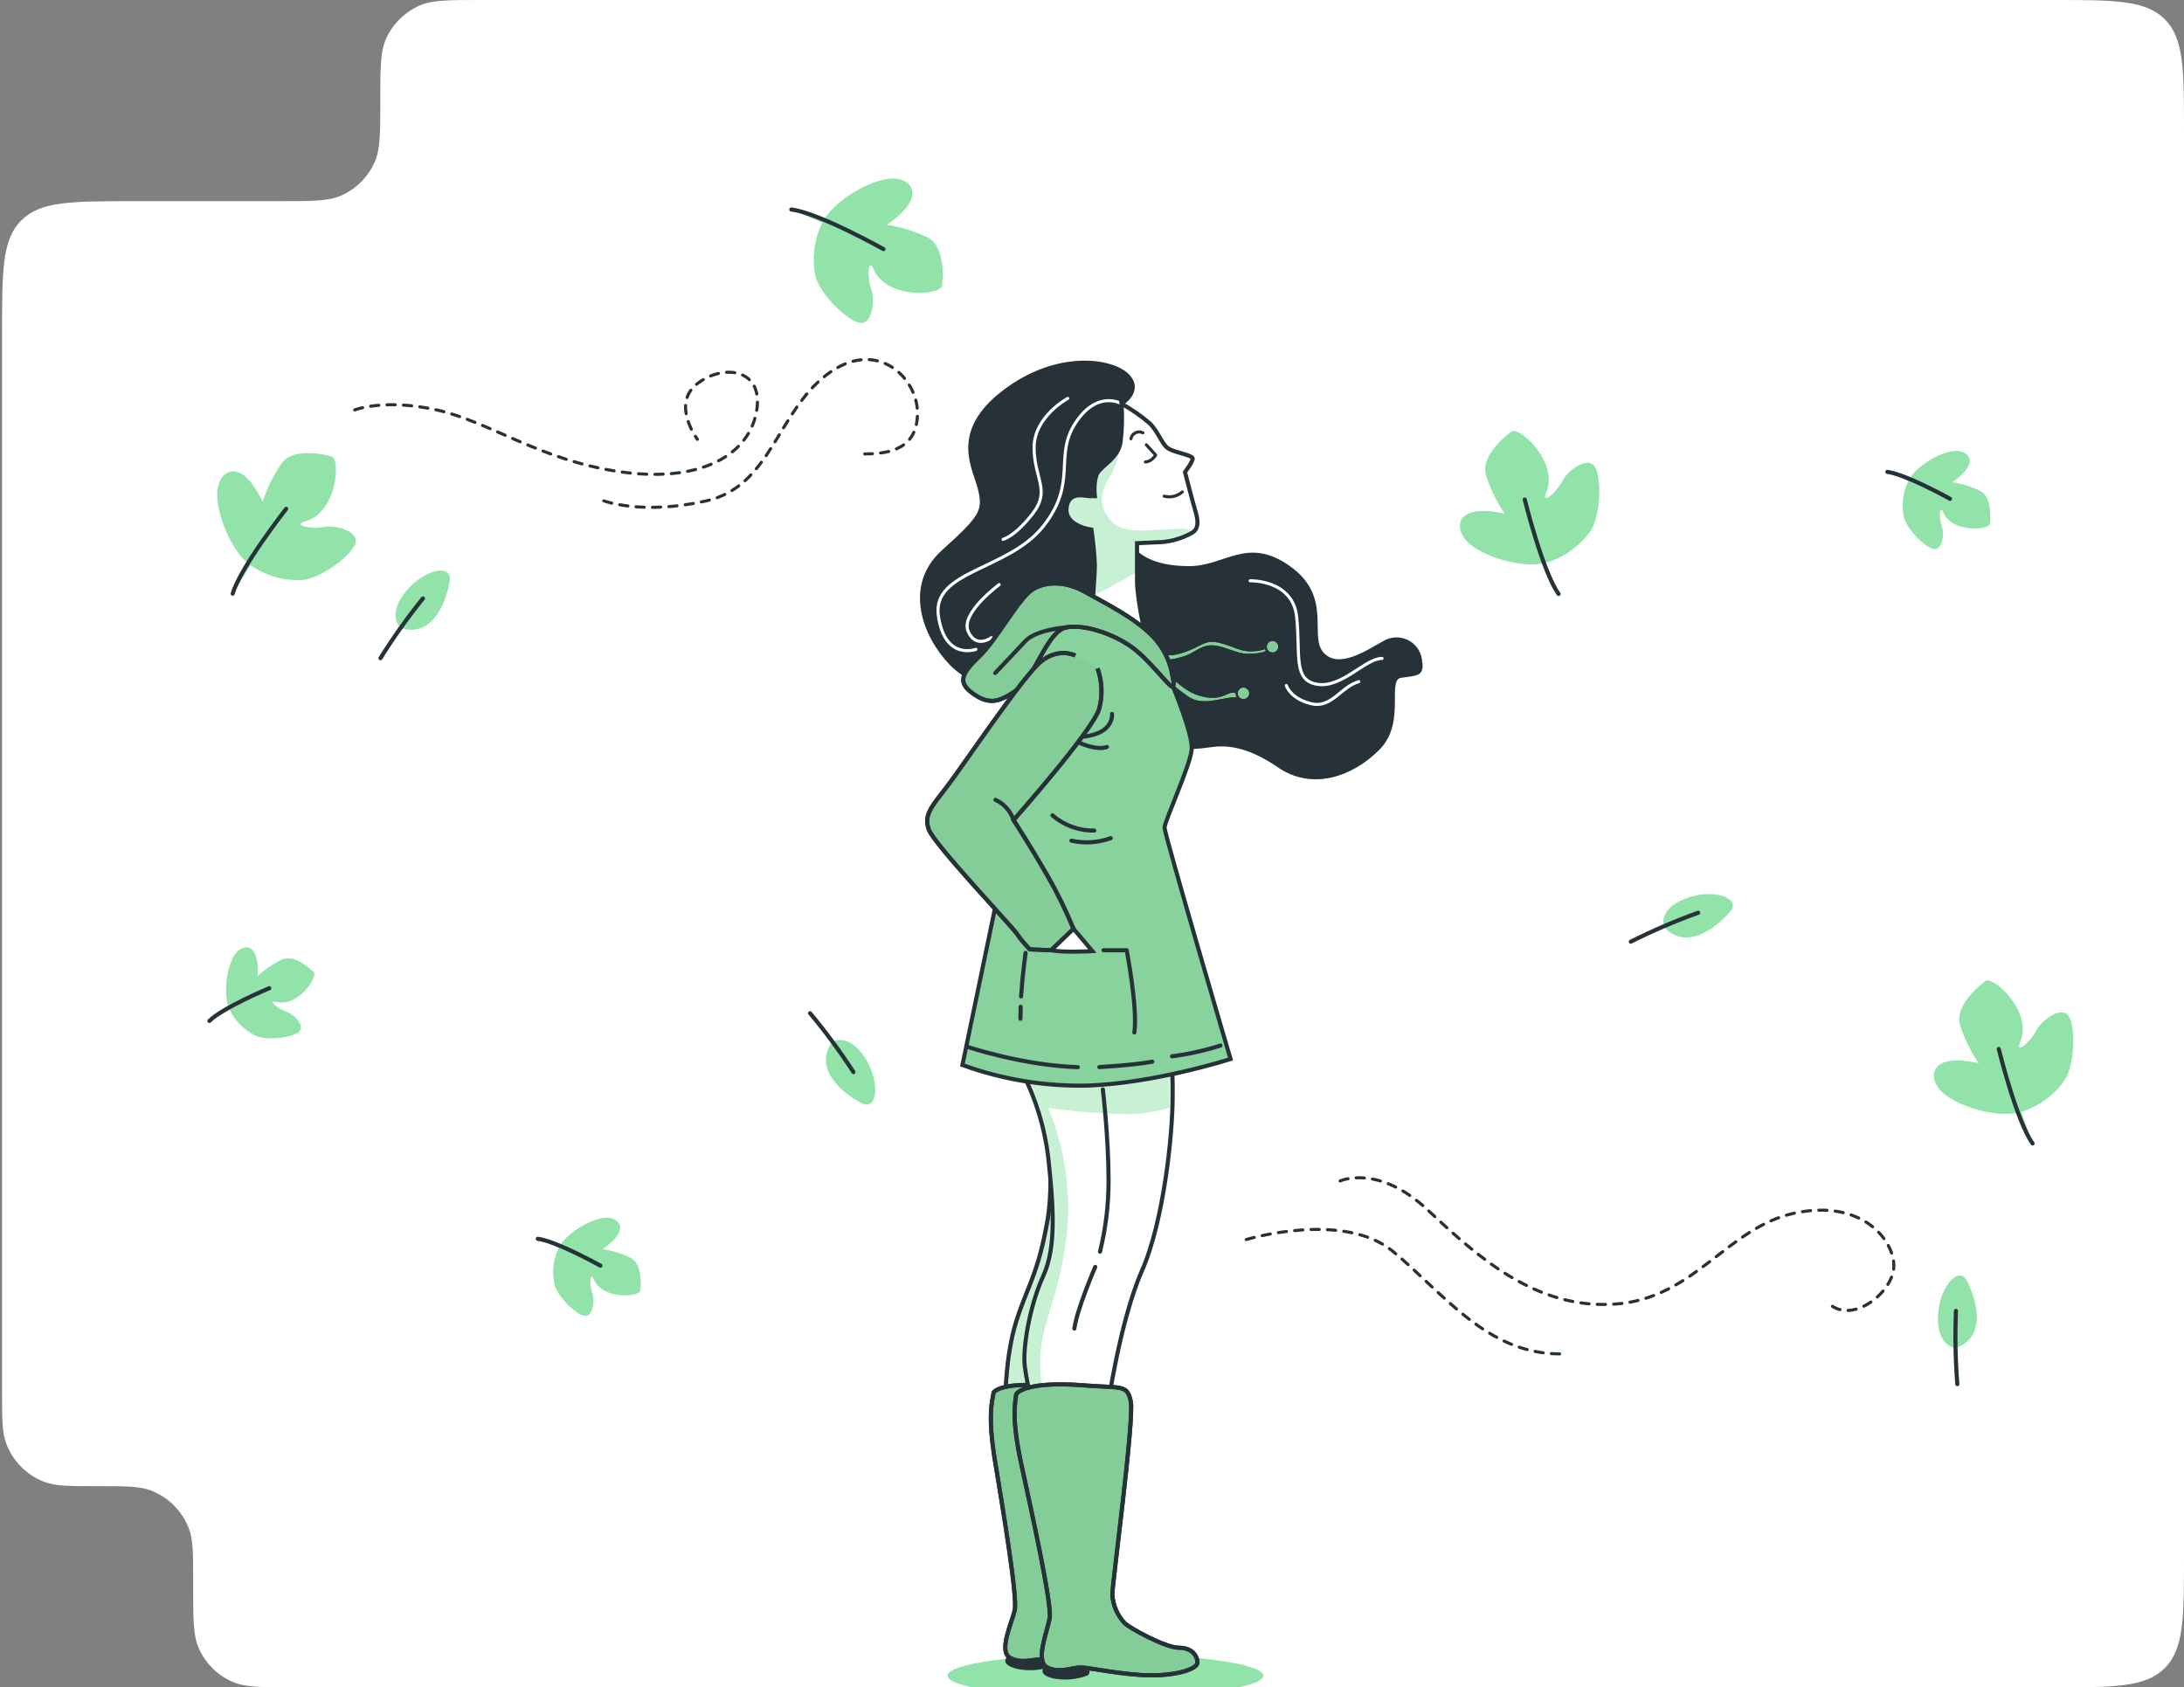 <svg width="532" height="411" viewBox="0 0 532 411" fill="none" xmlns="http://www.w3.org/2000/svg">
<rect x="0" y="0" width="532" height="411" fill="#808080" stroke="none"/>
<g clip-path="url(#clip0_83_5276)">
<path fill-rule="evenodd" clip-rule="evenodd" d="M92.64 24.5C92.64 16.575 92.64 12.613 94.012 9.516C95.622 5.885 98.525 2.982 102.156 1.373C105.252 0 109.215 0 117.14 0H500C515.085 0 522.627 0 527.314 4.686C532 9.373 532 16.915 532 32V379C532 394.085 532 401.627 527.314 406.314C522.627 411 515.085 411 500 411H71.555C63.63 411 59.667 411 56.571 409.627C52.94 408.018 50.037 405.115 48.427 401.484C47.055 398.387 47.055 394.425 47.055 386.5V385.277C47.055 378.5 47.055 375.111 46.045 372.405C44.423 368.06 40.995 364.632 36.65 363.01C33.943 362 30.555 362 23.777 362C17 362 13.611 362 10.905 360.99C6.56 359.368 3.132 355.94 1.51 351.595C0.5 348.889 0.5 345.5 0.5 338.723V81C0.5 65.915 0.5 58.373 5.186 53.686C9.873 49 17.415 49 32.5 49H68.14C76.064 49 80.027 49 83.124 47.627C86.755 46.018 89.657 43.115 91.267 39.484C92.64 36.387 92.64 32.425 92.64 24.5Z" fill="white"/>
<path d="M97.665 153.037C97.665 153.037 94.212 150.356 98.426 144.62C102.64 138.883 110.296 136.953 109.535 141.553C108.773 146.153 105.707 155.342 97.665 153.037Z" fill="#92E3A9"/>
<path d="M103.026 145.767C99.285 150.403 95.829 155.262 92.678 160.318L103.026 145.767Z" fill="#92E3A9"/>
<path d="M103.026 145.767C99.285 150.403 95.829 155.262 92.678 160.318" stroke="#263238" stroke-linecap="round" stroke-linejoin="round"/>
<path d="M405.288 225.756C405.288 225.756 403.733 221.675 410.318 218.961C416.904 216.247 424.45 218.597 421.405 222.116C418.36 225.635 410.958 231.901 405.288 225.756Z" fill="#92E3A9"/>
<path d="M413.65 222.326C408.046 224.345 402.568 226.699 397.246 229.375L413.65 222.326Z" fill="#92E3A9"/>
<path d="M413.65 222.326C408.046 224.345 402.568 226.699 397.246 229.375" stroke="#263238" stroke-linecap="round" stroke-linejoin="round"/>
<path d="M476.463 328.349C476.463 328.349 472.051 328.239 472.051 321.112C472.051 313.986 477.037 307.875 479.155 312.056C481.273 316.237 484.295 325.415 476.463 328.349Z" fill="#92E3A9"/>
<path d="M476.452 319.314C476.205 325.261 476.315 331.218 476.783 337.152L476.452 319.314Z" fill="#92E3A9"/>
<path d="M476.452 319.314C476.205 325.261 476.315 331.218 476.783 337.152" stroke="#263238" stroke-linecap="round" stroke-linejoin="round"/>
<path d="M202.662 253.82C202.662 253.82 206.292 251.382 210.384 257.185C214.477 262.987 213.936 270.853 209.811 268.691C205.685 266.529 197.963 260.671 202.662 253.82Z" fill="#92E3A9"/>
<path d="M207.891 261.134C204.659 256.146 201.13 251.357 197.323 246.793L207.891 261.134Z" fill="#92E3A9"/>
<path d="M207.891 261.134C204.659 256.146 201.13 251.357 197.323 246.793" stroke="#263238" stroke-linecap="round" stroke-linejoin="round"/>
<path d="M63.975 122.215C65.054 118.881 66.615 115.722 68.608 112.838C71.675 108.525 80.632 111.14 80.632 111.14C83.081 111.305 82.21 124.907 74.344 127.003C71.035 127.896 75.701 128.977 78.757 128.36C81.813 127.742 88.608 129.595 86.148 133.291C83.688 136.986 76.893 141.3 73.197 141.3C68.799 141.436 64.478 140.134 60.886 137.593C56.584 134.515 52.899 125.856 52.899 120.34C52.899 114.824 58.437 110.522 63.975 122.215Z" fill="#92E3A9"/>
<path d="M69.711 123.936C69.711 123.936 58.602 138.111 56.683 144.609L69.711 123.936Z" fill="#92E3A9"/>
<path d="M69.711 123.936C69.711 123.936 58.602 138.111 56.683 144.609" stroke="#263238" stroke-linecap="round" stroke-linejoin="round"/>
<path d="M366.512 125.116C364.549 122.223 363.014 119.061 361.956 115.729C360.467 110.643 368.046 105.216 368.046 105.216C369.678 103.384 379.86 112.463 376.661 119.943C375.282 123.142 379.055 120.097 380.467 117.295C381.879 114.493 387.505 110.301 388.895 114.515C390.285 118.729 389.491 126.716 387.218 129.628C384.616 133.172 380.929 135.771 376.716 137.03C371.642 138.52 362.585 136.115 358.228 132.695C353.87 129.275 353.892 122.27 366.512 125.116Z" fill="#92E3A9"/>
<path d="M371.41 121.674C371.41 121.674 375.713 139.148 379.651 144.675" stroke="#263238" stroke-linecap="round" stroke-linejoin="round"/>
<path d="M481.979 258.972C480.011 256.077 478.477 252.911 477.423 249.573C475.933 244.499 483.501 239.06 483.501 239.06C485.145 237.24 495.316 246.308 492.117 253.798C490.749 256.997 494.51 253.942 495.922 251.14C497.334 248.338 502.972 244.157 504.362 248.371C505.752 252.585 504.957 260.561 502.685 263.473C500.078 267.012 496.393 269.61 492.183 270.875C487.108 272.375 478.051 269.959 473.694 266.551C469.337 263.142 469.359 256.115 481.979 258.972Z" fill="#92E3A9"/>
<path d="M486.877 255.519C486.877 255.519 491.179 273.004 495.117 278.52L486.877 255.519Z" fill="#92E3A9"/>
<path d="M486.877 255.519C486.877 255.519 491.179 273.004 495.117 278.52" stroke="#263238" stroke-linecap="round" stroke-linejoin="round"/>
<path d="M216.021 54.747C219.462 55.288 222.806 56.324 225.95 57.824C230.682 60.185 229.502 69.429 229.502 69.429C229.711 71.878 216.143 73.136 212.844 65.69C211.443 62.513 211.101 67.344 212.193 70.29C213.286 73.235 212.502 80.218 208.476 78.354C204.449 76.49 199.143 70.477 198.548 66.826C197.759 62.518 198.39 58.07 200.346 54.151C202.717 49.418 210.649 44.432 216.121 43.572C221.592 42.711 226.711 47.455 216.021 54.747Z" fill="#92E3A9"/>
<path d="M215.205 60.681C215.205 60.681 199.485 51.856 192.756 51.029L215.205 60.681Z" fill="#92E3A9"/>
<path d="M215.205 60.681C215.205 60.681 199.485 51.856 192.756 51.029" stroke="#263238" stroke-linecap="round" stroke-linejoin="round"/>
<path d="M146.81 304.267C149.157 304.628 151.439 305.33 153.583 306.352C156.804 307.963 155.999 314.24 155.999 314.24C156.143 315.905 146.92 316.755 144.681 311.702C143.721 309.496 143.501 312.805 144.24 314.824C144.979 316.843 144.449 321.564 141.713 320.34C138.978 319.115 135.37 314.99 134.984 312.519C134.419 309.585 134.83 306.548 136.154 303.87C137.764 300.649 143.159 297.251 146.876 296.677C150.594 296.104 154.069 299.314 146.81 304.267Z" fill="#92E3A9"/>
<path d="M146.258 308.294C146.258 308.294 135.569 302.337 131.002 301.741L146.258 308.294Z" fill="#92E3A9"/>
<path d="M146.258 308.294C146.258 308.294 135.569 302.337 131.002 301.741" stroke="#263238" stroke-linecap="round" stroke-linejoin="round"/>
<path d="M62.75 237.781C64.496 236.154 66.469 234.79 68.608 233.732C71.917 232.199 76.33 236.711 76.33 236.711C77.731 237.615 72.712 245.404 67.35 244.047C65.056 243.462 67.505 245.668 69.556 246.319C71.608 246.97 74.995 250.313 72.303 251.691C69.612 253.07 64.184 253.379 61.989 252.155C59.337 250.781 57.203 248.582 55.911 245.889C54.377 242.646 55.039 236.303 56.87 233.015C58.702 229.728 63.335 229.011 62.75 237.781Z" fill="#92E3A9"/>
<path d="M65.585 240.704C65.585 240.704 54.267 245.437 51.013 248.669L65.585 240.704Z" fill="#92E3A9"/>
<path d="M65.585 240.704C65.585 240.704 54.267 245.437 51.013 248.669" stroke="#263238" stroke-linecap="round" stroke-linejoin="round"/>
<path d="M475.547 117.461C477.895 117.828 480.176 118.534 482.321 119.557C485.542 121.167 484.737 127.444 484.737 127.444C484.88 129.11 475.658 129.959 473.418 124.907C472.459 122.701 472.238 126.01 472.977 128.029C473.716 130.048 473.187 134.769 470.451 133.545C467.715 132.32 464.108 128.194 463.722 125.712C463.158 122.779 463.569 119.742 464.891 117.064C466.502 113.853 471.896 110.445 475.614 109.882C479.331 109.319 482.806 112.508 475.547 117.461Z" fill="#92E3A9"/>
<path d="M474.996 121.498C474.996 121.498 464.306 115.541 459.739 114.945L474.996 121.498Z" fill="#92E3A9"/>
<path d="M474.996 121.498C474.996 121.498 464.306 115.541 459.739 114.945" stroke="#263238" stroke-linecap="round" stroke-linejoin="round"/>
<path d="M86.402 99.854C86.402 99.854 93.539 96.997 106.391 99.854C119.242 102.711 131.377 111.989 150.66 114.857C169.943 117.725 182.077 111.283 184.218 100.571C186.358 89.86 176.363 88.437 169.877 93.434C163.39 98.431 169.877 107.003 169.877 107.003" stroke="#263238" stroke-width="0.75" stroke-linecap="round" stroke-linejoin="round" stroke-dasharray="2 2"/>
<path d="M147.086 121.994C147.086 121.994 156.374 125.557 172.083 121.994C187.792 118.431 189.215 100.571 201.349 91.294C213.484 82.016 223.49 92 223.49 100.571C223.49 109.142 217.058 110.566 210.638 110.566" stroke="#263238" stroke-width="0.75" stroke-linecap="round" stroke-linejoin="round" stroke-dasharray="2 2"/>
<path d="M326.435 287.654C326.435 287.654 335.713 283.374 347.858 294.791C360.004 306.209 374.279 319.061 393.55 317.638C412.822 316.214 420.688 299.05 437.059 295.508C453.429 291.967 461.328 301.929 461.328 308.36C461.328 314.791 450.616 323.352 444.902 316.932" stroke="#263238" stroke-width="0.75" stroke-linecap="round" stroke-linejoin="round" stroke-dasharray="2 2"/>
<path d="M303.578 301.929C303.578 301.929 327.141 294.791 339.276 304.786C351.411 314.78 362.122 329.783 379.971 329.783" stroke="#263238" stroke-width="0.75" stroke-linecap="round" stroke-linejoin="round" stroke-dasharray="2 2"/>
<path d="M269.281 413.467C290.532 413.467 307.759 411.092 307.759 408.161C307.759 405.231 290.532 402.855 269.281 402.855C248.031 402.855 230.803 405.231 230.803 408.161C230.803 411.092 248.031 413.467 269.281 413.467Z" fill="#92E3A9"/>
<path d="M253.826 262.745C253.826 262.745 257.4 284.223 255.161 297.207C252.921 310.191 250.241 313.313 247.56 321.807C244.879 330.301 244.879 341.046 244.879 341.046L253.44 341.951C253.44 341.951 264.56 316.446 265.453 295.409C266.347 274.372 262.32 261.851 262.32 261.851L253.826 262.745Z" fill="white"/>
<mask id="mask0_83_5276" style="mask-type:luminance" maskUnits="userSpaceOnUse" x="244" y="261" width="22" height="81">
<path d="M253.826 262.745C253.826 262.745 257.4 284.223 255.161 297.207C252.921 310.191 250.241 313.313 247.56 321.807C244.879 330.301 244.879 341.046 244.879 341.046L253.44 341.951C253.44 341.951 264.56 316.446 265.453 295.409C266.347 274.372 262.32 261.851 262.32 261.851L253.826 262.745Z" fill="white"/>
</mask>
<g mask="url(#mask0_83_5276)">
<path opacity="0.5" d="M253.826 262.745C253.826 262.745 257.4 284.223 255.161 297.207C252.921 310.191 250.241 313.313 247.56 321.807C244.879 330.301 244.879 341.046 244.879 341.046L253.44 341.951C253.44 341.951 264.56 316.446 265.453 295.409C266.347 274.372 262.32 261.851 262.32 261.851L253.826 262.745Z" fill="#92E3A9" stroke="#263238" stroke-miterlimit="10"/>
</g>
<path d="M253.826 262.745C253.826 262.745 257.4 284.223 255.161 297.207C252.921 310.191 250.241 313.313 247.56 321.807C244.879 330.301 244.879 341.046 244.879 341.046L253.44 341.951C253.44 341.951 264.56 316.446 265.453 295.409C266.347 274.372 262.32 261.851 262.32 261.851L253.826 262.745Z" stroke="#263238" stroke-miterlimit="10"/>
<path d="M246.016 403.737C246.016 403.737 243.809 404.841 247.56 405.944C250.083 406.538 252.718 406.447 255.194 405.679C255.194 405.679 255.999 405.293 254.907 404.068C253.815 402.844 246.016 403.737 246.016 403.737Z" fill="#263238" stroke="#263238" stroke-miterlimit="10"/>
<path d="M242.044 339.149C242.044 339.149 243.942 336.06 258.349 337.946C266.987 339.049 268.2 338.156 268.862 342.26C269.524 346.363 262.342 384.841 262.243 387.489C262.295 389.983 263.198 392.384 264.802 394.295C265.905 395.508 274.047 400.561 277.235 400.726C280.423 400.892 281.471 402.933 281.394 404.422C281.316 405.911 276.76 407.191 270.362 406.871C263.964 406.551 255.845 404.278 253.815 404.179C251.785 404.08 248.818 405.371 246.005 403.782C243.192 402.193 246.424 395.387 247.174 392.243C247.924 389.099 244.129 366.562 242.353 355.74C240.577 344.918 241.636 341.454 242.044 339.149Z" fill="#92E3A9" stroke="#263238" stroke-miterlimit="10"/>
<path opacity="0.1" d="M242.044 339.149C242.044 339.149 243.942 336.06 258.349 337.946C266.987 339.049 268.2 338.156 268.862 342.26C269.524 346.363 262.342 384.841 262.243 387.489C262.295 389.983 263.198 392.384 264.802 394.295C265.905 395.508 274.047 400.561 277.235 400.726C280.423 400.892 281.471 402.933 281.394 404.422C281.316 405.911 276.76 407.191 270.362 406.871C263.964 406.551 255.845 404.278 253.815 404.179C251.785 404.08 248.818 405.371 246.005 403.782C243.192 402.193 246.424 395.387 247.174 392.243C247.924 389.099 244.129 366.562 242.353 355.74C240.577 344.918 241.636 341.454 242.044 339.149Z" fill="black"/>
<path d="M242.044 339.149C242.044 339.149 243.942 336.06 258.349 337.946C266.987 339.049 268.2 338.156 268.862 342.26C269.524 346.363 262.342 384.841 262.243 387.489C262.295 389.983 263.198 392.384 264.802 394.295C265.905 395.508 274.047 400.561 277.235 400.726C280.423 400.892 281.471 402.933 281.394 404.422C281.316 405.911 276.76 407.191 270.362 406.871C263.964 406.551 255.845 404.278 253.815 404.179C251.785 404.08 248.818 405.371 246.005 403.782C243.192 402.193 246.424 395.387 247.174 392.243C247.924 389.099 244.129 366.562 242.353 355.74C240.577 344.918 241.636 341.454 242.044 339.149Z" stroke="#263238" stroke-miterlimit="10"/>
<path d="M249.038 261.255C252.35 267.726 254.486 274.733 255.348 281.95C256.54 293.357 257.444 303.55 254.146 310.753C250.848 317.957 249.038 328.459 249.645 332.96C250.074 335.988 250.675 338.99 251.443 341.95L269.744 343.175C269.744 343.175 272.745 321.873 278.15 309.573C283.556 297.273 285.641 275.971 285.641 267.278C285.722 263.067 285.523 258.855 285.045 254.669L247.24 256.776L249.038 261.255Z" fill="white"/>
<mask id="mask1_83_5276" style="mask-type:luminance" maskUnits="userSpaceOnUse" x="247" y="254" width="39" height="90">
<path d="M249.038 261.255C252.35 267.726 254.486 274.733 255.348 281.95C256.54 293.357 257.444 303.55 254.146 310.753C250.848 317.957 249.038 328.459 249.645 332.96C250.074 335.988 250.675 338.99 251.443 341.95L269.744 343.175C269.744 343.175 272.745 321.873 278.15 309.573C283.556 297.273 285.641 275.971 285.641 267.278C285.722 263.067 285.523 258.855 285.045 254.669L247.24 256.776L249.038 261.255Z" fill="white"/>
</mask>
<g mask="url(#mask1_83_5276)">
<g style="mix-blend-mode:multiply" opacity="0.5">
<path d="M247.24 256.754L249.038 261.255C252.35 267.726 254.486 274.733 255.348 281.95C256.54 293.357 257.444 303.55 254.146 310.753C250.848 317.957 249.038 328.459 249.645 332.96C250.052 335.845 250.616 338.707 251.333 341.531H254.764C253.453 337.219 253.051 332.681 253.583 328.205C254.466 320.803 258.912 313.114 260.092 298.012C260.657 288.398 259.04 278.781 255.359 269.882C261.835 270.782 268.359 271.291 274.896 271.404C278.538 271.346 282.15 270.732 285.608 269.584C285.608 268.735 285.608 267.951 285.608 267.256C285.689 263.045 285.49 258.833 285.012 254.647L247.24 256.754Z" fill="#92E3A9"/>
</g>
</g>
<path d="M249.038 261.255C252.35 267.726 254.486 274.733 255.348 281.95C256.54 293.357 257.444 303.55 254.146 310.753C250.848 317.957 249.038 328.459 249.645 332.96C250.074 335.988 250.675 338.99 251.443 341.95L269.744 343.175C269.744 343.175 272.745 321.873 278.15 309.573C283.556 297.273 285.641 275.971 285.641 267.278C285.722 263.067 285.523 258.855 285.045 254.669L247.24 256.776L249.038 261.255Z" stroke="#263238" stroke-miterlimit="10"/>
<path d="M268.641 265.359C268.641 265.359 270.031 277.152 270.031 287.323C270.068 293.24 269.367 299.14 267.946 304.885" stroke="#263238" stroke-linecap="round" stroke-linejoin="round"/>
<path d="M266.788 308.591C266.788 308.591 262.375 318.762 261.702 323.616" stroke="#263238" stroke-linecap="round" stroke-linejoin="round"/>
<path d="M273.186 98.332C273.186 98.332 278.283 95.166 274.576 91.459C270.87 87.753 257.599 85.59 244.626 95.475C231.653 105.359 237.522 113.996 238.757 119.247C239.993 124.498 239.066 126.043 229.811 134.372C220.555 142.7 225.177 154.758 231.664 161.542C238.15 168.326 253.936 172.044 262.839 171.084C271.741 170.124 276.429 175.1 279.827 178.806C283.225 182.513 290.318 182.193 294.334 181.575C298.349 180.957 303.578 181.013 311.62 186.528C319.662 192.044 329.27 188.735 335.713 182.204C342.155 175.673 336.937 165.227 341.228 164.609C345.52 163.991 346.479 164.3 345.861 160.593C345.713 159.663 345.339 158.784 344.771 158.032C344.204 157.281 343.46 156.68 342.606 156.284C341.752 155.887 340.813 155.707 339.873 155.758C338.932 155.809 338.019 156.091 337.213 156.578C333.208 158.784 326.104 163.682 322.089 159.358C318.073 155.033 324.295 145.778 314.058 138.398C303.821 131.018 298.614 138.398 289.667 138.398C280.721 138.398 275.161 135.309 273.925 129.76C272.69 124.212 275.47 118.332 276.396 112.463C277.323 106.594 273.186 98.332 273.186 98.332Z" fill="#263238" stroke="#263238" stroke-miterlimit="10"/>
<path d="M273.186 98.332C273.186 98.332 267.34 94.835 261.978 103.02C256.617 111.205 262.607 117.515 254.102 128.227C245.597 138.939 227.009 138.939 228.575 149.97C230.142 161.001 237.72 158.166 237.72 158.166" stroke="white" stroke-width="0.75" stroke-linecap="round" stroke-linejoin="round"/>
<path d="M260.092 97.041C260.092 97.041 251.895 101.454 251.895 109.01C251.895 116.567 255.988 119.402 251.576 125.083C247.163 130.764 244.339 131.371 244.339 131.371" stroke="white" stroke-width="0.75" stroke-linecap="round" stroke-linejoin="round"/>
<path d="M243.39 142.402C243.39 142.402 233.936 149.341 235.823 153.754C237.709 158.166 241.493 155.32 241.493 155.32" stroke="white" stroke-width="0.75" stroke-linecap="round" stroke-linejoin="round"/>
<path d="M304.516 141.465C304.516 141.465 314.907 141.145 315.856 150.29C316.805 159.435 314.907 165.734 320.897 166.683C326.887 167.631 332.558 160.373 336.65 160.373" stroke="white" stroke-width="0.75" stroke-linecap="round" stroke-linejoin="round"/>
<path d="M313.341 166.981C313.341 166.981 314.278 170.136 319.32 171.393C324.361 172.651 326.568 167.301 330.98 166.043" stroke="white" stroke-width="0.75" stroke-linecap="round" stroke-linejoin="round"/>
<path d="M273.186 98.332C275.637 99.695 277.943 101.303 280.07 103.13C282.166 105.215 282.993 108.139 284.483 109.175C285.972 110.212 290.528 110.852 290.528 111.68C290.528 112.507 288.652 114.989 288.652 114.989C288.652 114.989 290.528 122.292 291.157 124.377C291.785 126.462 292.205 128.789 290.318 129.804C287.643 131.306 284.627 132.096 281.559 132.099L276.97 132.308V141.487C276.97 145.656 278.845 154.217 278.845 154.217L266.071 147.786C266.071 147.786 266.7 140.483 266.7 137.559C266.572 134.693 266.292 131.836 265.861 128.999C265.861 128.999 259.187 128.172 259.816 123.572C260.357 119.556 264.229 120.858 265.442 120.858H266.7C266.7 120.858 266.281 117.107 267.329 115.232C268.377 113.356 272.337 111.68 272.955 107.719C273.332 104.605 273.41 101.461 273.186 98.332Z" fill="white"/>
<mask id="mask2_83_5276" style="mask-type:luminance" maskUnits="userSpaceOnUse" x="259" y="98" width="33" height="57">
<path d="M273.186 98.332C275.637 99.695 277.943 101.303 280.07 103.13C282.166 105.215 282.993 108.139 284.483 109.175C285.972 110.212 290.528 110.852 290.528 111.68C290.528 112.507 288.652 114.989 288.652 114.989C288.652 114.989 290.528 122.292 291.157 124.377C291.785 126.462 292.205 128.789 290.318 129.804C287.643 131.306 284.627 132.096 281.559 132.099L276.97 132.308V141.487C276.97 145.656 278.845 154.217 278.845 154.217L266.071 147.786C266.071 147.786 266.7 140.483 266.7 137.559C266.572 134.693 266.292 131.836 265.861 128.999C265.861 128.999 259.187 128.172 259.816 123.572C260.357 119.556 264.229 120.858 265.442 120.858H266.7C266.7 120.858 266.281 117.107 267.329 115.232C268.377 113.356 272.337 111.68 272.955 107.719C273.332 104.605 273.41 101.461 273.186 98.332Z" fill="white"/>
</mask>
<g mask="url(#mask2_83_5276)">
<g style="mix-blend-mode:multiply" opacity="0.5">
<path d="M271.046 127.234C266.634 122.821 268.674 118.938 270.748 115.386C272.032 113.021 272.785 110.405 272.955 107.719C272.337 111.68 268.366 113.345 267.329 115.232C266.292 117.118 266.7 120.858 266.7 120.858H265.442C264.196 120.858 260.357 119.556 259.816 123.571C259.187 128.172 265.861 128.999 265.861 128.999C266.292 131.836 266.572 134.693 266.7 137.559C266.7 139.357 266.457 142.81 266.281 145.204C269.116 143.704 273.054 141.586 276.926 139.38V132.341L281.515 132.132C284.583 132.129 287.599 131.339 290.274 129.837C290.009 126.815 275.492 131.669 271.046 127.234Z" fill="#92E3A9"/>
</g>
</g>
<path d="M273.186 98.332C275.637 99.695 277.943 101.303 280.07 103.13C282.166 105.215 282.993 108.139 284.483 109.175C285.972 110.212 290.528 110.852 290.528 111.68C290.528 112.507 288.652 114.989 288.652 114.989C288.652 114.989 290.528 122.292 291.157 124.377C291.785 126.462 292.205 128.789 290.318 129.804C287.643 131.306 284.627 132.096 281.559 132.099L276.97 132.308V141.487C276.97 145.656 278.845 154.217 278.845 154.217L266.071 147.786C266.071 147.786 266.7 140.483 266.7 137.559C266.572 134.693 266.292 131.836 265.861 128.999C265.861 128.999 259.187 128.172 259.816 123.572C260.357 119.556 264.229 120.858 265.442 120.858H266.7C266.7 120.858 266.281 117.107 267.329 115.232C268.377 113.356 272.337 111.68 272.955 107.719C273.332 104.605 273.41 101.461 273.186 98.332Z" stroke="#263238" stroke-miterlimit="10"/>
<path d="M279.242 108.348L281.515 110.852C281.515 110.852 280.467 112.518 279.011 112.518" stroke="#263238" stroke-width="0.75" stroke-linecap="round" stroke-linejoin="round"/>
<path d="M278.404 105.425C278.121 105.28 277.808 105.204 277.491 105.202C277.173 105.2 276.859 105.273 276.575 105.415C276.291 105.557 276.043 105.763 275.853 106.018C275.663 106.272 275.536 106.568 275.481 106.881" stroke="#263238" stroke-width="0.75" stroke-linecap="round" stroke-linejoin="round"/>
<path d="M288.001 119.821C287.407 120.341 286.694 120.708 285.924 120.889C285.155 121.07 284.353 121.059 283.589 120.858" stroke="#263238" stroke-width="0.75" stroke-linecap="round" stroke-linejoin="round"/>
<path d="M255.04 406.154C255.04 406.154 252.833 407.444 256.76 408.36C259.403 408.843 262.128 408.607 264.648 407.676C264.648 407.676 265.464 407.235 264.262 406.043C263.059 404.852 255.04 406.154 255.04 406.154Z" fill="#263238" stroke="#263238" stroke-miterlimit="10"/>
<path d="M247.549 339.557C247.549 339.557 249.347 336.247 264.35 337.461C273.341 338.178 274.543 337.152 275.448 341.355C276.352 345.558 270.947 385.757 270.947 388.459C271.13 391.033 272.189 393.466 273.947 395.354C275.15 396.556 283.876 401.355 287.185 401.355C290.495 401.355 291.686 403.462 291.686 404.962C291.686 406.463 287.042 408.073 280.434 408.073C273.826 408.073 265.288 406.154 263.192 406.154C261.096 406.154 258.084 407.654 255.084 406.154C252.083 404.653 255.084 397.461 255.69 394.162C256.297 390.864 251.19 367.753 248.785 356.656C246.38 345.558 247.24 341.951 247.549 339.557Z" fill="#92E3A9" stroke="#263238" stroke-miterlimit="10"/>
<path opacity="0.1" d="M247.549 339.557C247.549 339.557 249.347 336.247 264.35 337.461C273.341 338.178 274.543 337.152 275.448 341.355C276.352 345.558 270.947 385.757 270.947 388.459C271.13 391.033 272.189 393.466 273.947 395.354C275.15 396.556 283.876 401.355 287.185 401.355C290.495 401.355 291.686 403.462 291.686 404.962C291.686 406.463 287.042 408.073 280.434 408.073C273.826 408.073 265.288 406.154 263.192 406.154C261.096 406.154 258.084 407.654 255.084 406.154C252.083 404.653 255.084 397.461 255.69 394.162C256.297 390.864 251.19 367.753 248.785 356.656C246.38 345.558 247.24 341.951 247.549 339.557Z" fill="black"/>
<path d="M247.549 339.557C247.549 339.557 249.347 336.247 264.35 337.461C273.341 338.178 274.543 337.152 275.448 341.355C276.352 345.558 270.947 385.757 270.947 388.459C271.13 391.033 272.189 393.466 273.947 395.354C275.15 396.556 283.876 401.355 287.185 401.355C290.495 401.355 291.686 403.462 291.686 404.962C291.686 406.463 287.042 408.073 280.434 408.073C273.826 408.073 265.288 406.154 263.192 406.154C261.096 406.154 258.084 407.654 255.084 406.154C252.083 404.653 255.084 397.461 255.69 394.162C256.297 390.864 251.19 367.753 248.785 356.656C246.38 345.558 247.24 341.951 247.549 339.557Z" stroke="#263238" stroke-miterlimit="10"/>
<path d="M285.707 167.19C285.707 167.19 290.506 178.663 290.296 182.425C290.086 186.186 283.677 199.954 283.677 201.619C283.677 203.285 299.75 257.957 299.75 257.957C299.75 257.957 281.592 263.804 265.111 264.421C254.663 264.672 244.259 262.974 234.433 259.413L247.317 197.449L246.269 168.227C246.269 168.227 251.487 150.698 260.61 149.474C269.733 148.249 283.831 163.848 285.707 167.19Z" fill="#92E3A9" stroke="#263238" stroke-miterlimit="10"/>
<path opacity="0.1" d="M285.707 167.19C285.707 167.19 290.506 178.663 290.296 182.425C290.086 186.186 283.677 199.954 283.677 201.619C283.677 203.285 299.75 257.957 299.75 257.957C299.75 257.957 281.592 263.804 265.111 264.421C254.663 264.672 244.259 262.974 234.433 259.413L247.317 197.449L246.269 168.227C246.269 168.227 251.487 150.698 260.61 149.474C269.733 148.249 283.831 163.848 285.707 167.19Z" fill="#263238"/>
<path d="M282.541 158.398C282.541 158.398 283.489 160.284 288.2 158.707C292.91 157.129 293.396 155.397 297.168 156.357C300.941 157.317 302.199 158.563 305.177 158.398C308.156 158.233 308.641 157.449 308.641 157.449C308.641 157.449 309.899 156.82 309.424 157.924C308.95 159.027 306.755 159.501 303.909 159.501C301.063 159.501 298.393 157.615 295.426 157.449C292.458 157.284 291.013 159.501 287.88 160.284C286.494 160.688 285.071 160.951 283.633 161.068L282.541 158.398Z" fill="#92E3A9" stroke="#263238" stroke-width="0.5" stroke-miterlimit="10"/>
<path opacity="0.1" d="M282.541 158.398C282.541 158.398 283.489 160.284 288.2 158.707C292.91 157.129 293.396 155.397 297.168 156.357C300.941 157.317 302.199 158.563 305.177 158.398C308.156 158.233 308.641 157.449 308.641 157.449C308.641 157.449 309.899 156.82 309.424 157.924C308.95 159.027 306.755 159.501 303.909 159.501C301.063 159.501 298.393 157.615 295.426 157.449C292.458 157.284 291.013 159.501 287.88 160.284C286.494 160.688 285.071 160.951 283.633 161.068L282.541 158.398Z" fill="black"/>
<path d="M282.541 158.398C282.541 158.398 283.489 160.284 288.2 158.707C292.91 157.129 293.396 155.397 297.168 156.357C300.941 157.317 302.199 158.563 305.177 158.398C308.156 158.233 308.641 157.449 308.641 157.449C308.641 157.449 309.899 156.82 309.424 157.924C308.95 159.027 306.755 159.501 303.909 159.501C301.063 159.501 298.393 157.615 295.426 157.449C292.458 157.284 291.013 159.501 287.88 160.284C286.494 160.688 285.071 160.951 283.633 161.068L282.541 158.398Z" stroke="#263238" stroke-width="0.5" stroke-miterlimit="10"/>
<path d="M284.593 165.944C284.593 165.944 285.222 167.047 289.303 169.871C293.385 172.695 298.426 169.562 301.879 170.191C301.908 169.971 301.889 169.747 301.822 169.535C301.756 169.323 301.645 169.128 301.496 168.963C301.347 168.798 301.164 168.668 300.96 168.581C300.755 168.494 300.535 168.452 300.313 168.459C298.581 168.459 297.323 170.665 292.293 169.242C287.262 167.819 284.747 162.645 284.593 165.944Z" fill="#92E3A9" stroke="#263238" stroke-width="0.5" stroke-miterlimit="10"/>
<path opacity="0.1" d="M284.593 165.944C284.593 165.944 285.222 167.047 289.303 169.871C293.385 172.695 298.426 169.562 301.879 170.191C301.908 169.971 301.889 169.747 301.822 169.535C301.756 169.323 301.645 169.128 301.496 168.963C301.347 168.798 301.164 168.668 300.96 168.581C300.755 168.494 300.535 168.452 300.313 168.459C298.581 168.459 297.323 170.665 292.293 169.242C287.262 167.819 284.747 162.645 284.593 165.944Z" fill="black"/>
<path d="M284.593 165.944C284.593 165.944 285.222 167.047 289.303 169.871C293.385 172.695 298.426 169.562 301.879 170.191C301.908 169.971 301.889 169.747 301.822 169.535C301.756 169.323 301.645 169.128 301.496 168.963C301.347 168.798 301.164 168.668 300.96 168.581C300.755 168.494 300.535 168.452 300.313 168.459C298.581 168.459 297.323 170.665 292.293 169.242C287.262 167.819 284.747 162.645 284.593 165.944Z" stroke="#263238" stroke-width="0.5" stroke-miterlimit="10"/>
<path d="M304.549 168.878C304.549 168.55 304.451 168.23 304.269 167.957C304.087 167.685 303.828 167.473 303.525 167.348C303.222 167.223 302.888 167.191 302.567 167.256C302.246 167.321 301.951 167.479 301.72 167.712C301.489 167.944 301.332 168.24 301.27 168.562C301.207 168.884 301.241 169.217 301.368 169.519C301.495 169.821 301.709 170.079 301.983 170.259C302.256 170.44 302.577 170.535 302.905 170.533C303.122 170.533 303.336 170.49 303.537 170.406C303.737 170.323 303.918 170.201 304.071 170.047C304.224 169.893 304.345 169.711 304.427 169.51C304.509 169.31 304.55 169.095 304.549 168.878Z" fill="#92E3A9" stroke="#263238" stroke-width="0.5" stroke-miterlimit="10"/>
<path opacity="0.1" d="M304.549 168.878C304.549 168.55 304.451 168.23 304.269 167.957C304.087 167.685 303.828 167.473 303.525 167.348C303.222 167.223 302.888 167.191 302.567 167.256C302.246 167.321 301.951 167.479 301.72 167.712C301.489 167.944 301.332 168.24 301.27 168.562C301.207 168.884 301.241 169.217 301.368 169.519C301.495 169.821 301.709 170.079 301.983 170.259C302.256 170.44 302.577 170.535 302.905 170.533C303.122 170.533 303.336 170.49 303.537 170.406C303.737 170.323 303.918 170.201 304.071 170.047C304.224 169.893 304.345 169.711 304.427 169.51C304.509 169.31 304.55 169.095 304.549 168.878Z" fill="black"/>
<path d="M304.549 168.878C304.549 168.55 304.451 168.23 304.269 167.957C304.087 167.685 303.828 167.473 303.525 167.348C303.222 167.223 302.888 167.191 302.567 167.256C302.246 167.321 301.951 167.479 301.72 167.712C301.489 167.944 301.332 168.24 301.27 168.562C301.207 168.884 301.241 169.217 301.368 169.519C301.495 169.821 301.709 170.079 301.983 170.259C302.256 170.44 302.577 170.535 302.905 170.533C303.122 170.533 303.336 170.49 303.537 170.406C303.737 170.323 303.918 170.201 304.071 170.047C304.224 169.893 304.345 169.711 304.427 169.51C304.509 169.31 304.55 169.095 304.549 168.878Z" stroke="#263238" stroke-width="0.5" stroke-miterlimit="10"/>
<path d="M311.631 157.526C311.631 157.199 311.534 156.879 311.352 156.607C311.17 156.335 310.912 156.123 310.609 155.998C310.307 155.872 309.974 155.84 309.653 155.903C309.332 155.967 309.038 156.125 308.806 156.356C308.575 156.588 308.417 156.882 308.353 157.203C308.289 157.524 308.322 157.857 308.447 158.16C308.573 158.462 308.785 158.72 309.057 158.902C309.329 159.084 309.649 159.181 309.976 159.181C310.415 159.181 310.836 159.007 311.146 158.696C311.457 158.386 311.631 157.965 311.631 157.526Z" fill="#92E3A9" stroke="#263238" stroke-width="0.5" stroke-miterlimit="10"/>
<path opacity="0.1" d="M311.631 157.526C311.631 157.199 311.534 156.879 311.352 156.607C311.17 156.335 310.912 156.123 310.609 155.998C310.307 155.872 309.974 155.84 309.653 155.903C309.332 155.967 309.038 156.125 308.806 156.356C308.575 156.588 308.417 156.882 308.353 157.203C308.289 157.524 308.322 157.857 308.447 158.16C308.573 158.462 308.785 158.72 309.057 158.902C309.329 159.084 309.649 159.181 309.976 159.181C310.415 159.181 310.836 159.007 311.146 158.696C311.457 158.386 311.631 157.965 311.631 157.526Z" fill="black"/>
<path d="M311.631 157.526C311.631 157.199 311.534 156.879 311.352 156.607C311.17 156.335 310.912 156.123 310.609 155.998C310.307 155.872 309.974 155.84 309.653 155.903C309.332 155.967 309.038 156.125 308.806 156.356C308.575 156.588 308.417 156.882 308.353 157.203C308.289 157.524 308.322 157.857 308.447 158.16C308.573 158.462 308.785 158.72 309.057 158.902C309.329 159.084 309.649 159.181 309.976 159.181C310.415 159.181 310.836 159.007 311.146 158.696C311.457 158.386 311.631 157.965 311.631 157.526Z" stroke="#263238" stroke-width="0.5" stroke-miterlimit="10"/>
<path d="M285.707 165.315C285.229 161.38 283.469 157.713 280.699 154.879C276.11 150.29 269.226 146.947 264.427 144.233C259.629 141.52 254.83 141.52 251.487 143.605C248.145 145.69 242.728 155.916 238.547 159.887C234.366 163.858 233.12 166.142 236.882 168.856C240.643 171.569 243.136 171.36 247.737 168.017C252.337 164.675 255.039 153.621 259.871 152.794C264.703 151.967 272.59 154.879 276.981 158.63C281.372 162.38 285.321 168.017 285.74 167.19C285.964 166.583 285.953 165.913 285.707 165.315Z" fill="#92E3A9" stroke="#263238" stroke-miterlimit="10"/>
<path opacity="0.1" d="M285.707 165.315C285.229 161.38 283.469 157.713 280.699 154.879C276.11 150.29 269.226 146.947 264.427 144.233C259.629 141.52 254.83 141.52 251.487 143.605C248.145 145.69 242.728 155.916 238.547 159.887C234.366 163.858 233.12 166.142 236.882 168.856C240.643 171.569 243.136 171.36 247.737 168.017C252.337 164.675 255.039 153.621 259.871 152.794C264.703 151.967 272.59 154.879 276.981 158.63C281.372 162.38 285.321 168.017 285.74 167.19C285.964 166.583 285.953 165.913 285.707 165.315Z" fill="black"/>
<path d="M285.707 165.315C285.229 161.38 283.469 157.713 280.699 154.879C276.11 150.29 269.226 146.947 264.427 144.233C259.629 141.52 254.83 141.52 251.487 143.605C248.145 145.69 242.728 155.916 238.547 159.887C234.366 163.858 233.12 166.142 236.882 168.856C240.643 171.569 243.136 171.36 247.737 168.017C252.337 164.675 255.039 153.621 259.871 152.794C264.703 151.967 272.59 154.879 276.981 158.63C281.372 162.38 285.321 168.017 285.74 167.19C285.964 166.583 285.953 165.913 285.707 165.315Z" stroke="#263238" stroke-miterlimit="10"/>
<path d="M261.923 159.678C261.923 159.678 257.952 157.593 253.572 161.134C249.193 164.675 234.819 186.175 230.825 191.393C226.832 196.611 224.99 198.486 226.236 202.038C227.483 205.591 246.479 225.613 247.737 227.488C248.668 228.828 249.713 230.087 250.858 231.25L256.076 231.459L261.504 226.241C259.629 221.726 257.47 217.334 255.039 213.092C251.068 206.208 246.898 199.744 246.898 199.744C246.898 199.744 266.302 177.824 267.759 172.617C268.618 169.382 268.475 165.963 267.35 162.811" fill="#92E3A9"/>
<path d="M261.923 159.678C261.923 159.678 257.952 157.593 253.572 161.134C249.193 164.675 234.819 186.175 230.825 191.393C226.832 196.611 224.99 198.486 226.236 202.038C227.483 205.591 246.479 225.613 247.737 227.488C248.668 228.828 249.713 230.087 250.858 231.25L256.076 231.459L261.504 226.241C259.629 221.726 257.47 217.334 255.039 213.092C251.068 206.208 246.898 199.744 246.898 199.744C246.898 199.744 266.302 177.824 267.759 172.617C268.618 169.382 268.475 165.963 267.35 162.811" stroke="#263238" stroke-miterlimit="10"/>
<path opacity="0.1" d="M261.923 159.678C261.923 159.678 257.952 157.593 253.572 161.134C249.193 164.675 234.819 186.175 230.825 191.393C226.832 196.611 224.99 198.486 226.236 202.038C227.483 205.591 246.479 225.613 247.737 227.488C248.668 228.828 249.713 230.087 250.858 231.25L256.076 231.459L261.504 226.241C259.629 221.726 257.47 217.334 255.039 213.092C251.068 206.208 246.898 199.744 246.898 199.744C246.898 199.744 266.302 177.824 267.759 172.617C268.618 169.382 268.475 165.963 267.35 162.811" fill="black"/>
<path d="M261.923 159.678C261.923 159.678 257.952 157.593 253.572 161.134C249.193 164.675 234.819 186.175 230.825 191.393C226.832 196.611 224.99 198.486 226.236 202.038C227.483 205.591 246.479 225.613 247.737 227.488C248.668 228.828 249.713 230.087 250.858 231.25L256.076 231.459L261.504 226.241C259.629 221.726 257.47 217.334 255.039 213.092C251.068 206.208 246.898 199.744 246.898 199.744C246.898 199.744 266.302 177.824 267.759 172.617C268.618 169.382 268.475 165.963 267.35 162.811" stroke="#263238" stroke-miterlimit="10"/>
<path d="M261.504 226.242L266.093 231.669C266.093 231.669 259.209 232.088 256.076 231.46L261.504 226.242Z" fill="white" stroke="#263238" stroke-miterlimit="10"/>
<path d="M268.807 231.459H274.444C274.444 231.459 277.157 245.436 276.319 251.493" stroke="#263238" stroke-linecap="round" stroke-linejoin="round"/>
<path d="M248.63 245.227C248.63 246.241 248.564 247.223 248.564 248.15" stroke="#263238" stroke-linecap="round" stroke-linejoin="round"/>
<path d="M249.822 232.088C249.822 232.088 249.105 237.085 248.719 242.722" stroke="#263238" stroke-linecap="round" stroke-linejoin="round"/>
<path d="M256.363 198.597C259.183 201.047 262.81 202.368 266.545 202.303" stroke="#263238" stroke-linecap="round" stroke-linejoin="round"/>
<path d="M260.985 204.774C264.171 205.478 267.491 205.263 270.561 204.157" stroke="#263238" stroke-linecap="round" stroke-linejoin="round"/>
<path d="M270.87 173.897C270.87 173.897 271.487 178.531 264.074 179.413" stroke="#263238" stroke-linecap="round" stroke-linejoin="round"/>
<path d="M263.148 181.013C263.148 181.013 267.163 182.866 269.634 181.939" stroke="#263238" stroke-linecap="round" stroke-linejoin="round"/>
<path d="M235.458 254.923C235.458 254.923 249.005 259.512 262.552 259.943" stroke="#263238" stroke-linecap="round" stroke-linejoin="round"/>
<path d="M267.792 259.91C267.792 259.91 275.878 259.479 280.688 258.608" stroke="#263238" stroke-linecap="round" stroke-linejoin="round"/>
<path d="M285.497 257.295C289.499 256.775 293.446 255.896 297.29 254.669" stroke="#263238" stroke-linecap="round" stroke-linejoin="round"/>
<path d="M246.898 199.766C246.541 198.684 245.964 197.687 245.205 196.836C244.446 195.986 243.52 195.301 242.486 194.824" stroke="#263238" stroke-linecap="round" stroke-linejoin="round"/>
<path d="M259.838 152.794C259.838 152.794 252.359 153.323 249.711 156.203C247.064 159.082 242.419 163.925 242.419 163.925" stroke="#263238" stroke-linecap="round" stroke-linejoin="round"/>
</g>
<defs>
<clipPath id="clip0_83_5276">
<rect width="531.5" height="411" fill="white" transform="translate(0.5)"/>
</clipPath>
</defs>
</svg>
